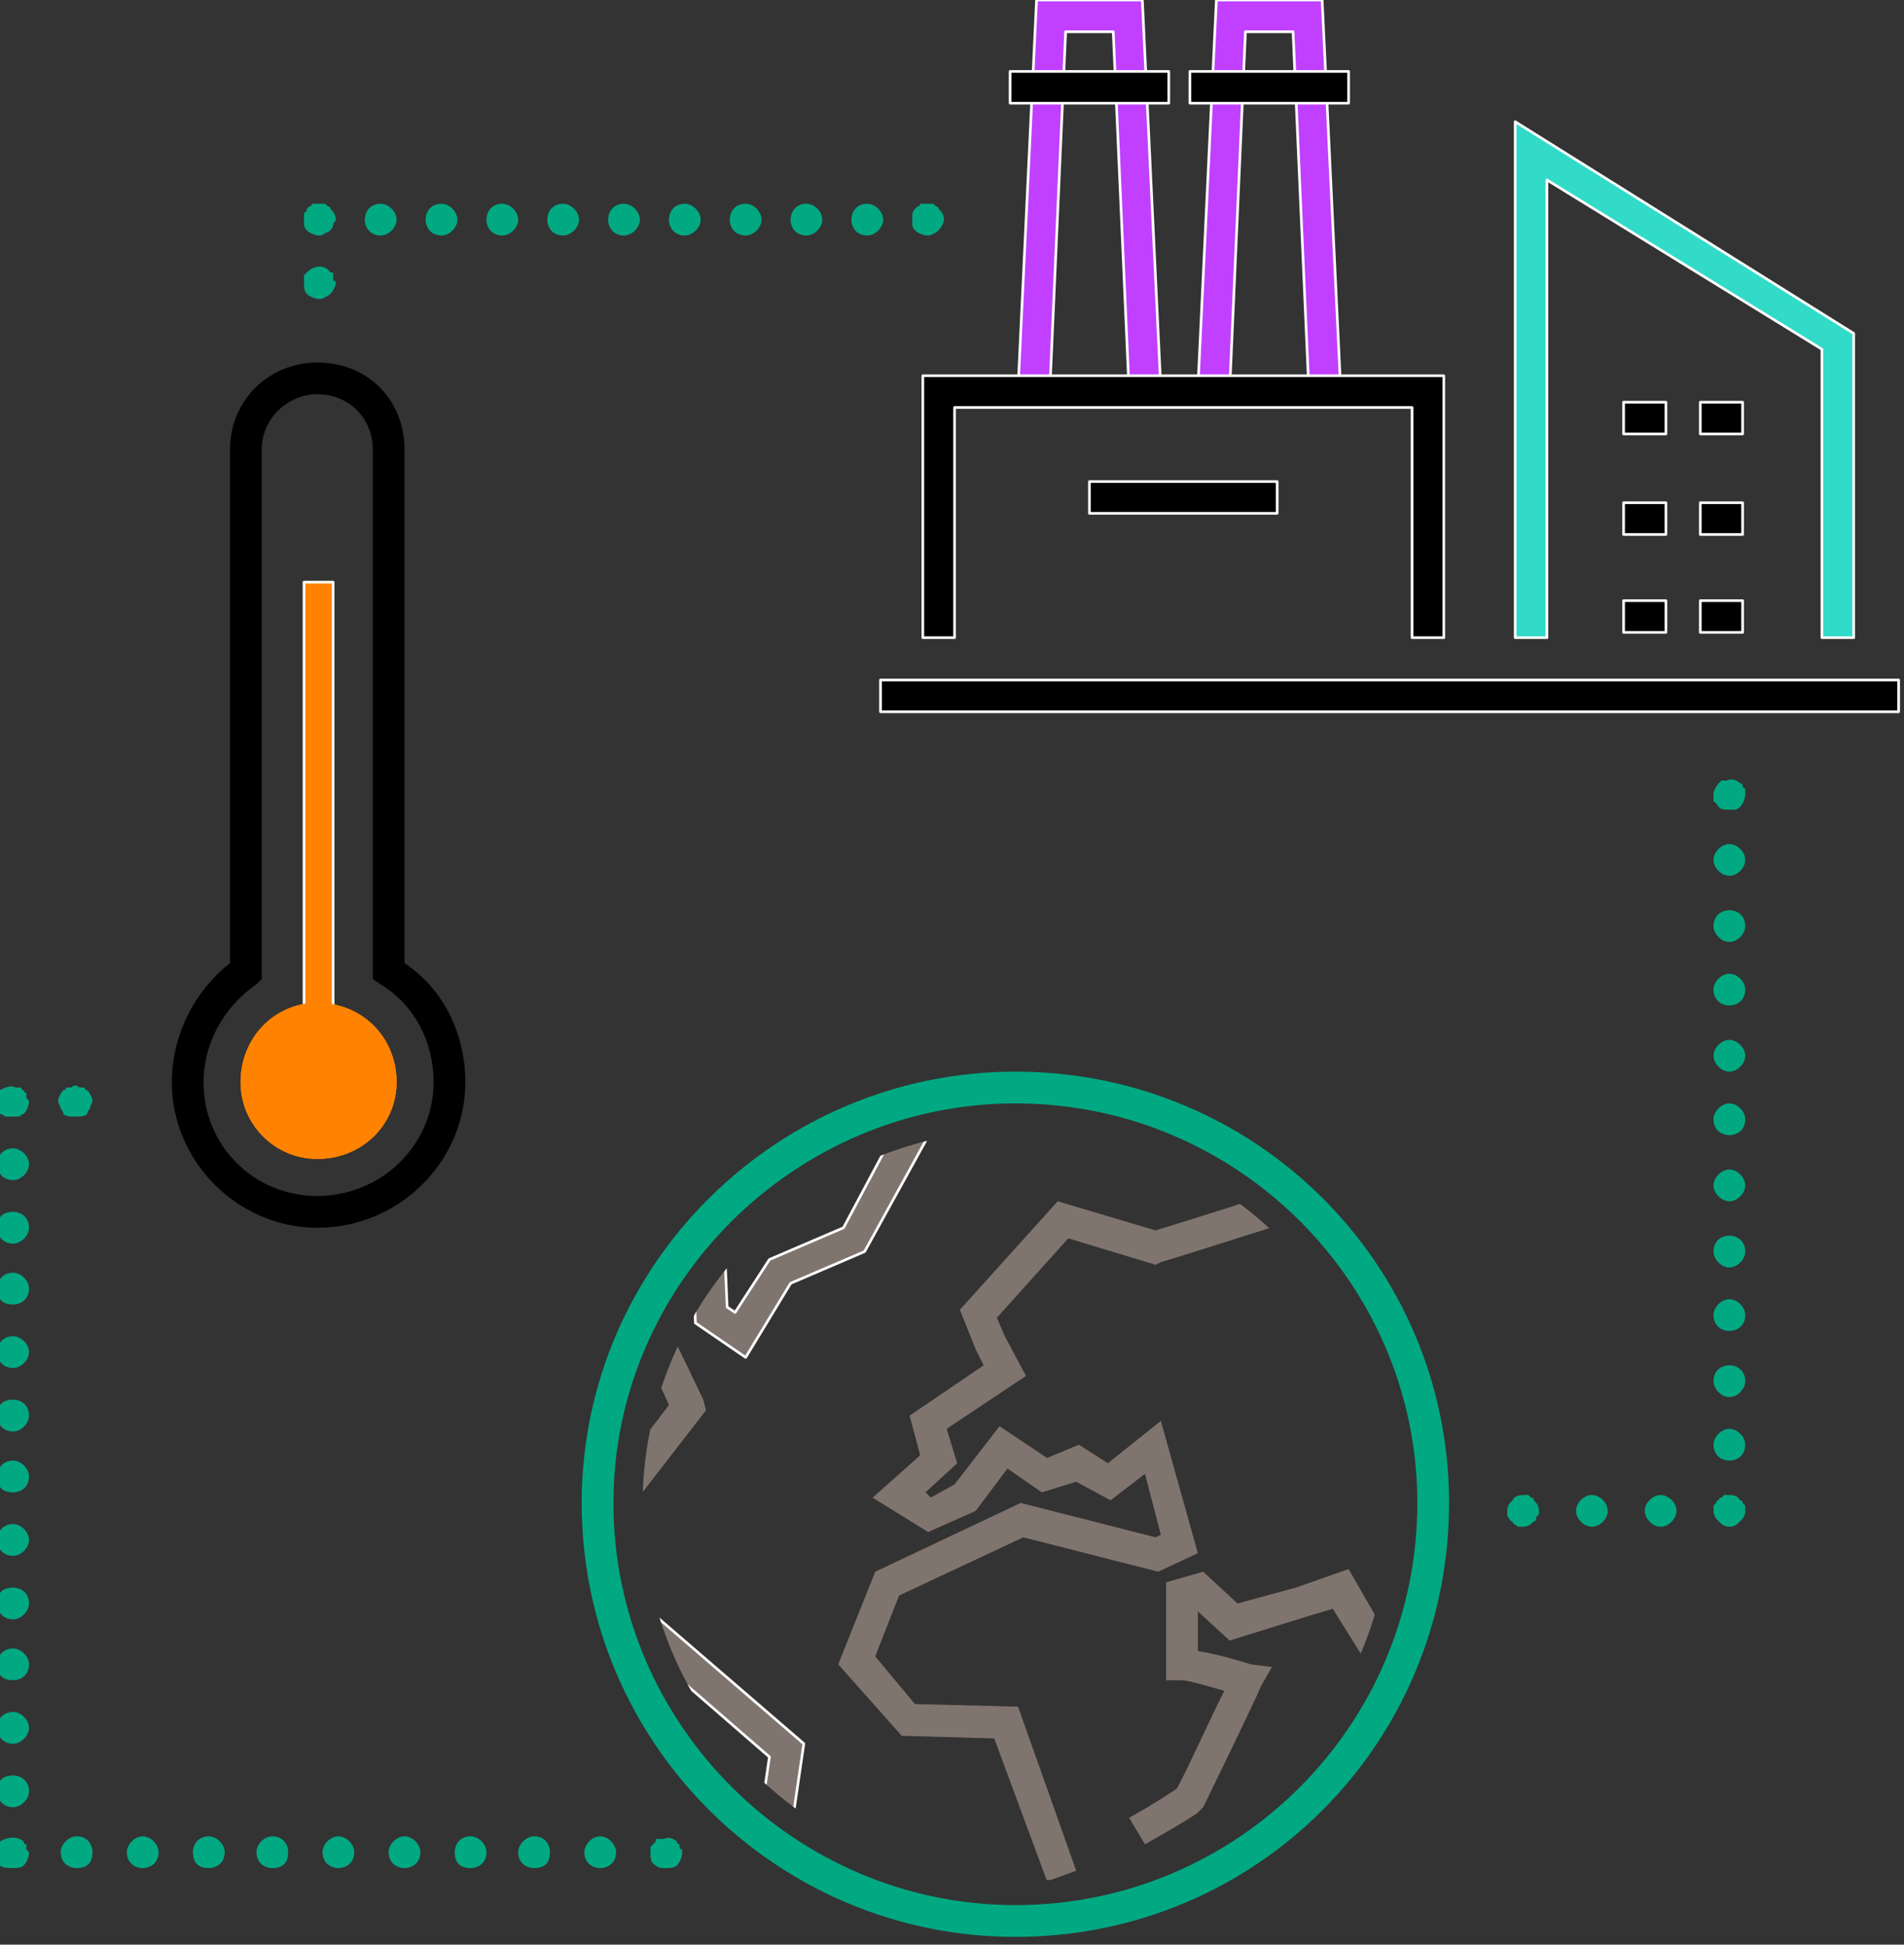 <?xml version="1.0" encoding="UTF-8"?>
<svg id="_レイヤー_2" data-name="レイヤー_2" xmlns="http://www.w3.org/2000/svg" width="257.64" height="263.16" xmlns:xlink="http://www.w3.org/1999/xlink" viewBox="0 0 257.64 263.16">
  <rect x="0" y="0" width="257.64" height="263.16" fill="#333333" stroke="none"/>
  <defs>
    <style>
      .cls-1 {
        fill: #01a982;
      }

      .cls-2 {
        fill: #c140ff;
      }

      .cls-3 {
        stroke: #fff;
        stroke-linecap: round;
        stroke-linejoin: round;
        stroke-width: .358px;
      }

      .cls-3, .cls-4, .cls-5 {
        fill: none;
      }

      .cls-6 {
        clip-path: url(#clippath-1);
      }

      .cls-7 {
        fill: #80746e;
      }

      .cls-8 {
        fill: #ff8300;
      }

      .cls-5 {
        clip-rule: evenodd;
      }

      .cls-9 {
        clip-path: url(#clippath-2);
      }

      .cls-10 {
        clip-path: url(#clippath);
      }

      .cls-11 {
        fill: #32dac8;
      }
    </style>
    <clipPath id="clippath">
      <polygon class="cls-5" points="0 0 257.64 0 257.64 263.16 0 263.16 0 0 0 0"/>
    </clipPath>
    <clipPath id="clippath-1">
      <polygon class="cls-4" points="0 263.16 257.64 263.16 257.64 0 0 0 0 263.16 0 263.16"/>
    </clipPath>
    <clipPath id="clippath-2">
      <path class="cls-4" d="M188.209,203.74c0,27.929-22.544,50.846-50.454,50.846-28.269,0-50.812-22.916-50.812-50.846s22.544-50.846,50.812-50.846c27.911,0,50.454,22.916,50.454,50.846h0Z"/>
    </clipPath>
  </defs>
  <g id="_レイヤー_1-2" data-name="レイヤー_1">
    <g class="cls-10">
      <g class="cls-6">
        <polygon points="256.913 96.32 119.147 96.32 119.147 92.023 256.913 92.023 256.913 96.32 256.913 96.32"/>
        <polygon class="cls-3" points="256.913 96.32 119.147 96.32 119.147 92.023 256.913 92.023 256.913 96.32 256.913 96.32"/>
        <polygon class="cls-2" points="166.381 52.994 162.087 52.636 164.592 0 178.905 0 181.41 52.636 177.116 52.994 174.969 4.297 168.528 4.297 166.381 52.994 166.381 52.994"/>
        <polygon class="cls-3" points="166.381 52.994 162.087 52.636 164.592 0 178.905 0 181.41 52.636 177.116 52.994 174.969 4.297 168.528 4.297 166.381 52.994 166.381 52.994"/>
        <polygon points="182.484 13.965 161.014 13.965 161.014 9.668 182.484 9.668 182.484 13.965 182.484 13.965"/>
        <polygon class="cls-3" points="182.484 13.965 161.014 13.965 161.014 9.668 182.484 9.668 182.484 13.965 182.484 13.965"/>
        <polygon class="cls-2" points="152.784 52.994 150.637 4.297 144.196 4.297 142.049 52.994 137.755 52.636 140.26 0 154.573 0 157.078 52.636 152.784 52.994 152.784 52.994"/>
        <polygon class="cls-3" points="152.784 52.994 150.637 4.297 144.196 4.297 142.049 52.994 137.755 52.636 140.26 0 154.573 0 157.078 52.636 152.784 52.994 152.784 52.994"/>
        <polygon points="158.151 13.965 136.681 13.965 136.681 9.668 158.151 9.668 158.151 13.965 158.151 13.965"/>
        <polygon class="cls-3" points="158.151 13.965 136.681 13.965 136.681 9.668 158.151 9.668 158.151 13.965 158.151 13.965"/>
        <polygon points="195.366 86.294 191.072 86.294 191.072 55.143 129.167 55.143 129.167 86.294 124.873 86.294 124.873 50.846 195.366 50.846 195.366 86.294 195.366 86.294"/>
        <polygon class="cls-3" points="195.366 86.294 191.072 86.294 191.072 55.143 129.167 55.143 129.167 86.294 124.873 86.294 124.873 50.846 195.366 50.846 195.366 86.294 195.366 86.294"/>
        <polygon class="cls-11" points="250.83 86.294 246.536 86.294 246.536 47.265 209.321 24.349 209.321 86.294 205.027 86.294 205.027 16.471 250.83 45.117 250.83 86.294 250.83 86.294"/>
        <polygon class="cls-3" points="250.83 86.294 246.536 86.294 246.536 47.265 209.321 24.349 209.321 86.294 205.027 86.294 205.027 16.471 250.83 45.117 250.83 86.294 250.83 86.294"/>
        <polygon points="235.801 85.578 230.076 85.578 230.076 81.281 235.801 81.281 235.801 85.578 235.801 85.578"/>
        <polygon class="cls-3" points="235.801 85.578 230.076 85.578 230.076 81.281 235.801 81.281 235.801 85.578 235.801 85.578"/>
        <polygon points="225.424 85.578 219.698 85.578 219.698 81.281 225.424 81.281 225.424 85.578 225.424 85.578"/>
        <polygon class="cls-3" points="225.424 85.578 219.698 85.578 219.698 81.281 225.424 81.281 225.424 85.578 225.424 85.578"/>
        <polygon points="235.801 58.723 230.076 58.723 230.076 54.426 235.801 54.426 235.801 58.723 235.801 58.723"/>
        <polygon class="cls-3" points="235.801 58.723 230.076 58.723 230.076 54.426 235.801 54.426 235.801 58.723 235.801 58.723"/>
        <polygon points="235.801 72.33 230.076 72.33 230.076 68.033 235.801 68.033 235.801 72.33 235.801 72.33"/>
        <polygon class="cls-3" points="235.801 72.33 230.076 72.33 230.076 68.033 235.801 68.033 235.801 72.33 235.801 72.33"/>
        <polygon points="225.424 58.723 219.698 58.723 219.698 54.426 225.424 54.426 225.424 58.723 225.424 58.723"/>
        <polygon class="cls-3" points="225.424 58.723 219.698 58.723 219.698 54.426 225.424 54.426 225.424 58.723 225.424 58.723"/>
        <polygon points="225.424 72.33 219.698 72.33 219.698 68.033 225.424 68.033 225.424 72.33 225.424 72.33"/>
        <polygon class="cls-3" points="225.424 72.33 219.698 72.33 219.698 68.033 225.424 68.033 225.424 72.33 225.424 72.33"/>
        <polygon points="172.822 69.465 147.416 69.465 147.416 65.168 172.822 65.168 172.822 69.465 172.822 69.465"/>
        <polygon class="cls-3" points="172.822 69.465 147.416 69.465 147.416 65.168 172.822 65.168 172.822 69.465 172.822 69.465"/>
        <path class="cls-1" d="M125.588,31.868c-.716,0-1.431-.358-1.789-.716,0,0-.358-.358-.358-.716v-.716c0-.716,0-1.074.358-1.432l.358-.358c.358,0,.358-.358.358-.358h1.789l.358.358s.358,0,.358.358c.358.358.716.716.716,1.432,0,.358-.358,1.074-.716,1.432-.358.358-1.073.716-1.431.716h0Z"/>
        <path class="cls-1" d="M115.211,29.72c0-1.074.716-2.148,2.147-2.148h0c1.073,0,2.147,1.074,2.147,2.148h0c0,1.074-1.073,2.148-2.147,2.148h0c-1.431,0-2.147-1.074-2.147-2.148h0ZM106.981,29.72c0-1.074.716-2.148,2.147-2.148h0c1.073,0,2.147,1.074,2.147,2.148h0c0,1.074-1.073,2.148-2.147,2.148h0c-1.431,0-2.147-1.074-2.147-2.148h0ZM98.751,29.72c0-1.074.716-2.148,2.147-2.148h0c1.073,0,2.147,1.074,2.147,2.148h0c0,1.074-1.073,2.148-2.147,2.148h0c-1.431,0-2.147-1.074-2.147-2.148h0ZM90.521,29.72c0-1.074.716-2.148,2.147-2.148h0c1.073,0,2.147,1.074,2.147,2.148h0c0,1.074-1.073,2.148-2.147,2.148h0c-1.431,0-2.147-1.074-2.147-2.148h0ZM82.291,29.72c0-1.074.716-2.148,2.147-2.148h0c1.073,0,2.147,1.074,2.147,2.148h0c0,1.074-1.073,2.148-2.147,2.148h0c-1.431,0-2.147-1.074-2.147-2.148h0ZM74.06,29.72c0-1.074.716-2.148,2.147-2.148h0c1.073,0,2.147,1.074,2.147,2.148h0c0,1.074-1.073,2.148-2.147,2.148h0c-1.431,0-2.147-1.074-2.147-2.148h0ZM65.83,29.72c0-1.074.716-2.148,2.147-2.148h0c1.073,0,2.147,1.074,2.147,2.148h0c0,1.074-1.073,2.148-2.147,2.148h0c-1.431,0-2.147-1.074-2.147-2.148h0ZM57.6,29.72c0-1.074.716-2.148,2.147-2.148h0c1.073,0,2.147,1.074,2.147,2.148h0c0,1.074-1.073,2.148-2.147,2.148h0c-1.431,0-2.147-1.074-2.147-2.148h0ZM49.37,29.72c0-1.074.716-2.148,2.147-2.148h0c1.073,0,2.147,1.074,2.147,2.148h0c0,1.074-1.073,2.148-2.147,2.148h0c-1.431,0-2.147-1.074-2.147-2.148h0Z"/>
        <path class="cls-1" d="M43.287,31.868c-.716,0-1.431-.358-1.789-.716,0,0-.358-.358-.358-.716v-1.432q0-.358.358-.358v-.358l.358-.358c.358,0,.358-.358.358-.358h1.789l.358.358s.358,0,.358.358c.358.358.716.716.716,1.432,0,.358-.358.358-.358.716,0,.358-.358.716-.358.716q-.358.358-.716.358c-.358.358-.716.358-.716.358h0Z"/>
        <path class="cls-1" d="M43.287,40.462c-.716,0-1.431-.358-1.789-.716-.358-.358-.358-1.074-.358-1.432v-1.074l.358-.358h0c1.073-1.074,2.505-1.074,3.22,0h.358v1.074q.358,0,.358.358c0,.358-.358,1.074-.716,1.432s-1.073.716-1.431.716h0Z"/>
        <path class="cls-1" d="M234.012,109.569c-.716,0-1.073,0-1.431-.358-.358-.358-.358-.716-.716-.716v-1.074c0-.358.358-1.074.716-1.432l.358-.358h.716c.716-.358,1.431,0,1.789.358.358,0,.358.358.358.358,0,0,0,.358.358.358v.716c0,.716-.358,1.432-.716,1.79,0,0-.358.358-.716.358h-.716Z"/>
        <path class="cls-1" d="M231.865,195.505c0-1.074,1.073-2.148,2.147-2.148h0c1.073,0,2.147,1.074,2.147,2.148h0c0,1.432-1.073,2.148-2.147,2.148h0c-1.073,0-2.147-.716-2.147-2.148h0ZM231.865,186.911c0-1.432,1.073-2.148,2.147-2.148h0c1.073,0,2.147.716,2.147,2.148h0c0,1.074-1.073,2.148-2.147,2.148h0c-1.073,0-2.147-1.074-2.147-2.148h0ZM231.865,177.96c0-1.074,1.073-2.148,2.147-2.148h0c1.073,0,2.147,1.074,2.147,2.148h0c0,1.432-1.073,2.148-2.147,2.148h0c-1.073,0-2.147-.716-2.147-2.148h0ZM231.865,169.366c0-1.432,1.073-2.148,2.147-2.148h0c1.073,0,2.147.716,2.147,2.148h0c0,1.074-1.073,2.148-2.147,2.148h0c-1.073,0-2.147-1.074-2.147-2.148h0ZM231.865,160.414c0-1.074,1.073-2.148,2.147-2.148h0c1.073,0,2.147,1.074,2.147,2.148h0c0,1.074-1.073,2.148-2.147,2.148h0c-1.073,0-2.147-1.074-2.147-2.148h0ZM231.865,151.463c0-1.074,1.073-2.148,2.147-2.148h0c1.073,0,2.147,1.074,2.147,2.148h0c0,1.432-1.073,2.148-2.147,2.148h0c-1.073,0-2.147-.716-2.147-2.148h0ZM231.865,142.869c0-1.074,1.073-2.148,2.147-2.148h0c1.073,0,2.147,1.074,2.147,2.148h0c0,1.074-1.073,2.149-2.147,2.149h0c-1.073,0-2.147-1.074-2.147-2.149h0ZM231.865,133.917c0-1.074,1.073-2.148,2.147-2.148h0c1.073,0,2.147,1.074,2.147,2.148h0c0,1.432-1.073,2.148-2.147,2.148h0c-1.073,0-2.147-.716-2.147-2.148h0ZM231.865,125.324c0-1.432,1.073-2.148,2.147-2.148h0c1.073,0,2.147.716,2.147,2.148h0c0,1.074-1.073,2.148-2.147,2.148h0c-1.073,0-2.147-1.074-2.147-2.148h0ZM231.865,116.372c0-1.074,1.073-2.148,2.147-2.148h0c1.073,0,2.147,1.074,2.147,2.148h0c0,1.074-1.073,2.148-2.147,2.148h0c-1.073,0-2.147-1.074-2.147-2.148h0Z"/>
        <path class="cls-1" d="M234.012,206.605c-.716,0-1.073-.358-1.431-.716-.358-.358-.716-.716-.716-1.432v-.716l.358-.358q0-.358.358-.358,0-.358.358-.358l.358-.358h.358c.716,0,1.431,0,1.789.716q.358,0,.358.358l.358.358v.716c0,.716-.358,1.074-.716,1.432-.358.358-.716.716-1.431.716h0Z"/>
        <path class="cls-1" d="M222.561,204.457c0-1.074,1.073-2.148,2.147-2.148h0c1.073,0,2.147,1.074,2.147,2.148h0c0,1.074-1.073,2.148-2.147,2.148h0c-1.073,0-2.147-1.074-2.147-2.148h0ZM213.257,204.457c0-1.074,1.073-2.148,2.147-2.148h0c1.073,0,2.147,1.074,2.147,2.148h0c0,1.074-1.073,2.148-2.147,2.148h0c-1.073,0-2.147-1.074-2.147-2.148h0Z"/>
        <path class="cls-1" d="M206.101,206.605h-.716c-.358-.358-.716-.358-.716-.716-.358,0-.358-.358-.716-.716v-.716c0-.716.358-1.074.716-1.432.358-.716,1.073-.716,1.789-.716h.358l.358.358q.358,0,.358.358c.358.358.716.716.716,1.432,0,.358,0,.716-.358.716,0,.358,0,.716-.358.716-.358.358-.716.716-1.431.716h0Z"/>
        <path class="cls-1" d="M10.008,151.105c-.358,0-1.073,0-1.431-.358,0-.358-.358-.716-.358-.716,0-.358-.358-.716-.358-1.074s.358-1.074.716-1.432q.358,0,.358-.358h.716c.358-.358.716-.358,1.073,0h.716q0,.358.358.358c.358.358.716,1.074.716,1.432s-.358.716-.358,1.074c0,0-.358.358-.358.716-.358.358-1.073.358-1.789.358h0Z"/>
        <path class="cls-1" d="M1.778,151.105H.705s-.358-.358-.716-.358c0-.358-.358-.716-.358-.716v-1.074c0-.358,0-1.074.358-1.432.716-.358,1.431-.716,2.147-.358h.716c0,.358.358.358.358.358,0,0,0,.358.358.358v.716l.358.358c0,.716-.358,1.432-.716,1.79-.358,0-.358.358-.716.358h-.716Z"/>
        <path class="cls-1" d="M-.369,242.412c0-1.432.716-2.148,2.147-2.148h0c1.073,0,2.147.716,2.147,2.148h0c0,1.074-1.073,2.148-2.147,2.148h0c-1.431,0-2.147-1.074-2.147-2.148H-.369ZM-.369,233.818c0-1.074.716-2.148,2.147-2.148h0c1.073,0,2.147,1.074,2.147,2.148h0c0,1.074-1.073,2.148-2.147,2.148h0c-1.431,0-2.147-1.074-2.147-2.148H-.369ZM-.369,225.225c0-1.074.716-2.148,2.147-2.148h0c1.073,0,2.147,1.074,2.147,2.148h0c0,1.432-1.073,2.148-2.147,2.148h0c-1.431,0-2.147-.716-2.147-2.148H-.369ZM-.369,216.989c0-1.432.716-2.148,2.147-2.148h0c1.073,0,2.147.716,2.147,2.148h0c0,1.074-1.073,2.148-2.147,2.148h0c-1.431,0-2.147-1.074-2.147-2.148H-.369ZM-.369,208.395c0-1.074.716-2.148,2.147-2.148h0c1.073,0,2.147,1.074,2.147,2.148h0c0,1.074-1.073,2.148-2.147,2.148h0c-1.431,0-2.147-1.074-2.147-2.148H-.369ZM-.369,199.802c0-1.074.716-2.148,2.147-2.148h0c1.073,0,2.147,1.074,2.147,2.148h0c0,1.432-1.073,2.148-2.147,2.148h0c-1.431,0-2.147-.716-2.147-2.148H-.369ZM-.369,191.566c0-1.432.716-2.148,2.147-2.148h0c1.073,0,2.147.716,2.147,2.148h0c0,1.074-1.073,2.148-2.147,2.148h0c-1.431,0-2.147-1.074-2.147-2.148H-.369ZM-.369,182.972c0-1.074.716-2.148,2.147-2.148h0c1.073,0,2.147,1.074,2.147,2.148h0c0,1.074-1.073,2.148-2.147,2.148h0c-1.431,0-2.147-1.074-2.147-2.148H-.369ZM-.369,174.379c0-1.074.716-2.148,2.147-2.148h0c1.073,0,2.147,1.074,2.147,2.148h0c0,1.432-1.073,2.148-2.147,2.148h0c-1.431,0-2.147-.716-2.147-2.148H-.369ZM-.369,166.143c0-1.432.716-2.148,2.147-2.148h0c1.073,0,2.147.716,2.147,2.148h0c0,1.074-1.073,2.148-2.147,2.148h0c-1.431,0-2.147-1.074-2.147-2.148H-.369ZM-.369,157.55c0-1.074.716-2.148,2.147-2.148h0c1.073,0,2.147,1.074,2.147,2.148h0c0,1.074-1.073,2.148-2.147,2.148h0c-1.431,0-2.147-1.074-2.147-2.148H-.369Z"/>
        <path class="cls-1" d="M1.778,252.796c-.716,0-1.431,0-1.789-.358-.358-.358-.358-1.074-.358-1.79v-.716s0-.358.358-.358v-.358c1.073-.716,2.505-.716,3.22,0q0,.358.358.358v.716l.358.358c0,.716-.358,1.432-.716,1.79-.358.358-1.073.358-1.431.358h0Z"/>
        <path class="cls-1" d="M79.07,250.647c0-1.074,1.073-2.148,2.147-2.148h0c1.073,0,2.147,1.074,2.147,2.148h0c0,1.432-1.073,2.148-2.147,2.148h0c-1.073,0-2.147-.716-2.147-2.148h0ZM70.124,250.647c0-1.074,1.073-2.148,2.147-2.148h0c1.431,0,2.147,1.074,2.147,2.148h0c0,1.432-.716,2.148-2.147,2.148h0c-1.073,0-2.147-.716-2.147-2.148h0ZM61.536,250.647c0-1.074.716-2.148,2.147-2.148h0c1.073,0,2.147,1.074,2.147,2.148h0c0,1.432-1.073,2.148-2.147,2.148h0c-1.431,0-2.147-.716-2.147-2.148h0ZM52.59,250.647c0-1.074,1.073-2.148,2.147-2.148h0c1.073,0,2.147,1.074,2.147,2.148h0c0,1.432-1.073,2.148-2.147,2.148h0c-1.073,0-2.147-.716-2.147-2.148h0ZM43.645,250.647c0-1.074,1.073-2.148,2.147-2.148h0c1.073,0,2.147,1.074,2.147,2.148h0c0,1.432-1.073,2.148-2.147,2.148h0c-1.073,0-2.147-.716-2.147-2.148h0ZM34.699,250.647c0-1.074,1.073-2.148,2.147-2.148h0c1.431,0,2.147,1.074,2.147,2.148h0c0,1.432-.716,2.148-2.147,2.148h0c-1.073,0-2.147-.716-2.147-2.148h0ZM26.111,250.647c0-1.074.716-2.148,2.147-2.148h0c1.073,0,2.147,1.074,2.147,2.148h0c0,1.432-1.073,2.148-2.147,2.148h0c-1.431,0-2.147-.716-2.147-2.148h0ZM17.165,250.647c0-1.074,1.073-2.148,2.147-2.148h0c1.073,0,2.147,1.074,2.147,2.148h0c0,1.432-1.073,2.148-2.147,2.148h0c-1.073,0-2.147-.716-2.147-2.148h0ZM8.219,250.647c0-1.074,1.073-2.148,2.147-2.148h0c1.431,0,2.147,1.074,2.147,2.148h0c0,1.432-.716,2.148-2.147,2.148h0c-1.073,0-2.147-.716-2.147-2.148h0Z"/>
        <path class="cls-1" d="M90.163,252.796c-.716,0-1.073,0-1.431-.358-.716-.358-.716-1.074-.716-1.79v-.716l.358-.358.358-.358v-.358h1.073c.716-.358,1.431,0,1.789.358,0,.358.358.358.358.358v.358c0,.358.358.358.358.358v.358c0,.716-.358,1.432-.716,1.79-.358.358-1.073.358-1.431.358h0Z"/>
        <polygon class="cls-8" points="45.076 138.214 41.14 138.214 41.14 78.775 45.076 78.775 45.076 138.214 45.076 138.214"/>
        <polygon class="cls-3" points="45.076 138.214 41.14 138.214 41.14 78.775 45.076 78.775 45.076 138.214 45.076 138.214"/>
        <path d="M42.929,166.143c-10.735,0-19.681-8.952-19.681-19.694,0-6.087,2.863-12.174,7.872-16.113V60.872c0-6.803,5.367-11.816,11.809-11.816,6.799,0,11.809,5.013,11.809,11.816v69.465c5.367,3.581,8.23,9.668,8.23,16.113,0,10.742-8.946,19.694-20.039,19.694h0ZM42.929,53.352c-3.936,0-7.514,3.223-7.514,7.519v71.614l-.716.716c-4.652,3.223-7.157,8.236-7.157,13.248,0,8.594,6.799,15.397,15.387,15.397s15.745-6.803,15.745-15.397c0-5.371-2.505-10.384-7.157-13.248l-1.073-.716V60.872c0-4.297-3.22-7.519-7.514-7.519h0Z"/>
        <path class="cls-8" d="M32.552,146.45c0-6.087,4.652-10.742,10.377-10.742,6.083,0,10.735,4.655,10.735,10.742,0,5.729-4.652,10.384-10.735,10.384-5.725,0-10.377-4.655-10.377-10.384h0Z"/>
        <path class="cls-8" d="M42.929,139.647c3.936,0,6.799,2.865,6.799,6.803,0,3.581-2.863,6.803-6.799,6.803-3.578,0-6.799-3.223-6.799-6.803,0-3.939,3.22-6.803,6.799-6.803M42.929,135.708c-5.725,0-10.377,4.655-10.377,10.742,0,5.729,4.652,10.384,10.377,10.384,6.083,0,10.735-4.655,10.735-10.384,0-6.087-4.652-10.742-10.735-10.742h0Z"/>
        <g class="cls-9">
          <polygon class="cls-7" points="100.898 183.689 94.099 179.034 93.741 169.008 98.035 168.65 98.393 176.885 99.467 177.602 104.118 170.44 114.138 166.143 122.726 150.03 126.662 151.821 117 169.366 106.981 173.663 100.898 183.689 100.898 183.689"/>
          <polygon class="cls-3" points="100.898 183.689 94.099 179.034 93.741 169.008 98.035 168.65 98.393 176.885 99.467 177.602 104.118 170.44 114.138 166.143 122.726 150.03 126.662 151.821 117 169.366 106.981 173.663 100.898 183.689 100.898 183.689"/>
          <path class="cls-7" d="M84.438,205.173l-3.22-2.865,9.304-12.174c-1.073-2.506-3.936-8.236-4.294-8.952l3.936-2.148c.716,1.432,5.01,10.384,5.01,10.384l.358,1.432-11.093,14.323Z"/>
          <polygon class="cls-7" points="106.981 248.141 102.687 247.425 104.118 237.757 82.648 219.137 85.511 215.915 108.77 235.967 106.981 248.141 106.981 248.141"/>
          <polygon class="cls-3" points="106.981 248.141 102.687 247.425 104.118 237.757 82.648 219.137 85.511 215.915 108.77 235.967 106.981 248.141 106.981 248.141"/>
          <path class="cls-7" d="M141.691,254.586l-7.157-19.336-12.524-.358-8.588-9.668,5.01-12.532,19.681-9.31,18.25,4.655.716-.358-2.147-8.236-4.652,3.581-4.652-2.506-4.652,1.432-4.652-3.223-4.294,5.729-6.441,2.865-7.514-4.655,6.441-5.729-1.431-5.371,10.019-6.803-1.073-2.148-2.147-5.371,13.24-14.681,13.24,3.939c3.578-1.074,17.176-5.371,17.892-5.729l1.431,4.297c-.716,0-11.451,3.581-18.607,5.729l-.716.358-11.809-3.581-9.662,10.742,1.073,2.506,2.863,5.371-10.735,7.161,1.431,4.655-4.294,3.939.716.716,3.22-1.79,6.083-7.878,6.441,4.297,4.294-1.79,3.936,2.506,7.157-5.729,5.01,17.903-5.367,2.506-18.25-4.655-16.818,7.878-3.22,8.236,5.367,6.445,13.956.358,7.872,22.2-3.936,1.432Z"/>
          <path class="cls-7" d="M154.931,249.573l-2.147-3.581c3.22-1.79,5.367-3.223,6.441-3.939,1.073-1.79,3.936-8.236,6.441-13.248-2.505-.716-5.01-1.432-5.725-1.432h-2.147v-13.248l5.01-1.432,4.652,4.297,7.872-2.148,7.157-2.506,6.799,11.816-3.578,2.148-5.367-8.594-3.578,1.074-10.377,3.223-4.294-3.939v5.371c2.505.358,6.083,1.432,7.157,1.79l2.863.358-1.431,2.506c-.716,1.79-7.514,15.755-7.872,16.471l-.358.358-.358.358c-.358.358-3.936,2.506-7.157,4.297h0Z"/>
        </g>
        <path class="cls-1" d="M137.397,262.106c-32.205,0-58.685-26.139-58.685-58.723,0-32.226,26.48-58.365,58.685-58.365,32.563,0,58.685,26.139,58.685,58.365,0,32.584-26.122,58.723-58.685,58.723h0ZM137.397,149.314c-29.7,0-54.391,24.349-54.391,54.068,0,30.078,24.69,54.426,54.391,54.426,30.058,0,54.391-24.349,54.391-54.426,0-29.72-24.333-54.068-54.391-54.068h0Z"/>
      </g>
    </g>
  </g>
</svg>